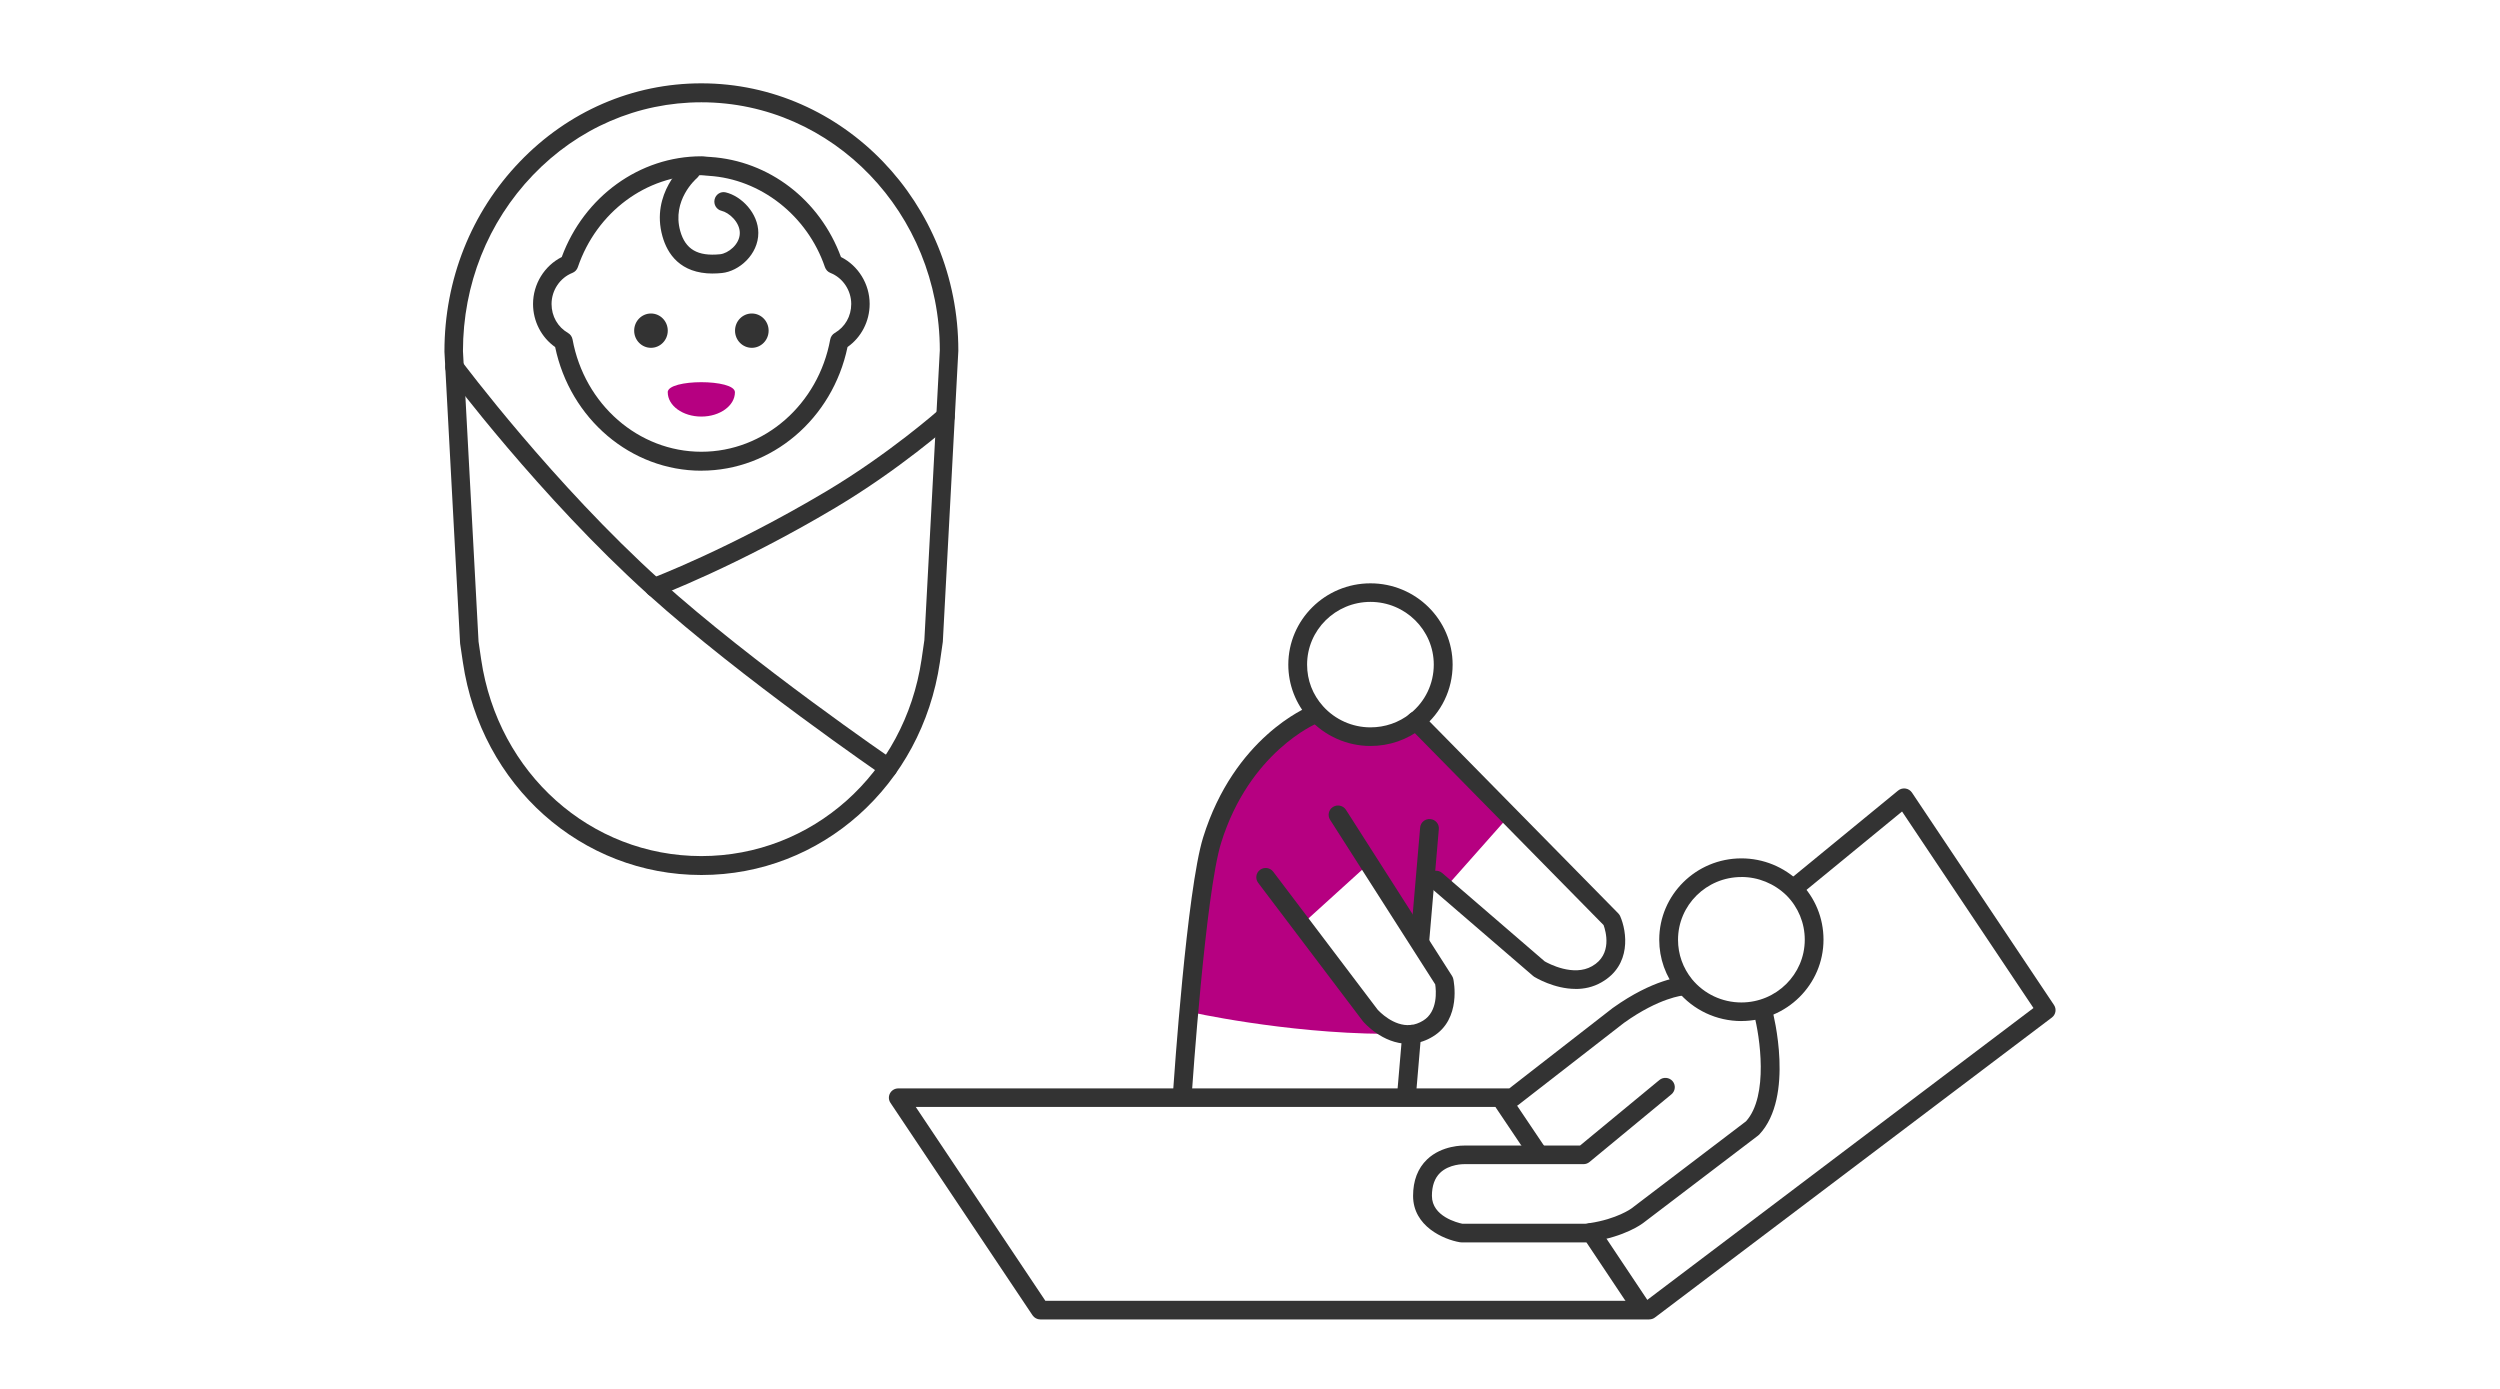 <svg width="180" height="100" viewBox="0 0 180 100" fill="none" xmlns="http://www.w3.org/2000/svg">
<rect width="180" height="100" fill="white"/>
<path d="M85.594 72.846C85.594 72.846 92.412 74.387 99.67 74.437L93.714 66.575L98.574 62.168L102.224 67.743L102.65 62.767L104.06 63.929L108.67 58.729L101.96 51.905C101.96 51.905 101.246 53.237 98.429 53.037C95.612 52.836 94.567 51.459 94.567 51.459C94.567 51.459 90.102 54.584 88.546 57.433C86.159 61.816 85.594 72.843 85.594 72.843V72.846Z" fill="#B60081"/>
<path d="M98.673 53.71C96.992 53.71 95.382 52.993 94.256 51.748C93.289 50.676 92.758 49.293 92.758 47.856C92.758 44.629 95.409 42 98.673 42C101.937 42 104.589 44.625 104.589 47.856C104.589 49.645 103.784 51.312 102.38 52.431C101.315 53.268 100.036 53.71 98.673 53.71ZM98.673 43.336C96.157 43.336 94.111 45.362 94.111 47.853C94.111 48.978 94.51 50.016 95.264 50.853C96.133 51.818 97.374 52.37 98.67 52.37C99.722 52.37 100.713 52.029 101.531 51.383C102.61 50.522 103.232 49.233 103.232 47.853C103.232 45.362 101.186 43.336 98.67 43.336H98.673Z" fill="#333333"/>
<path d="M125.38 73.516C123.591 73.516 121.914 72.726 120.777 71.35C119.918 70.285 119.465 69.013 119.465 67.66C119.465 64.432 122.116 61.803 125.38 61.803C126.953 61.803 128.444 62.413 129.584 63.521L129.591 63.528C130.69 64.633 131.292 66.099 131.292 67.656C131.292 70.884 128.641 73.513 125.377 73.513L125.38 73.516ZM125.38 63.146C122.864 63.146 120.818 65.172 120.818 67.663C120.818 68.708 121.169 69.692 121.829 70.509C122.702 71.567 123.997 72.177 125.38 72.177C127.897 72.177 129.943 70.151 129.943 67.66C129.943 66.458 129.476 65.326 128.63 64.472C127.748 63.615 126.591 63.143 125.38 63.143V63.146Z" fill="#333333"/>
<path d="M85.151 79.128C85.151 79.128 85.12 79.128 85.103 79.128C84.731 79.105 84.447 78.783 84.474 78.415C84.515 77.829 85.455 64.05 86.626 60.293C88.865 53.097 94.09 50.93 94.313 50.843C94.662 50.703 95.054 50.87 95.192 51.212C95.331 51.553 95.165 51.945 94.82 52.082C94.773 52.102 89.96 54.125 87.921 60.685C86.798 64.294 85.837 78.361 85.827 78.502C85.804 78.857 85.506 79.128 85.154 79.128H85.151Z" fill="#333333"/>
<path d="M113.449 71.202C111.893 71.202 110.54 70.375 110.462 70.329C110.432 70.308 110.405 70.288 110.378 70.265L102.95 63.866C102.67 63.621 102.639 63.2 102.883 62.922C103.126 62.644 103.556 62.614 103.836 62.855L111.216 69.217C111.5 69.381 113.293 70.338 114.636 69.562C116.107 68.725 115.616 67.044 115.458 66.605L101.462 52.374C101.202 52.109 101.198 51.677 101.462 51.419C101.729 51.162 102.145 51.155 102.409 51.419L116.52 65.768C116.577 65.825 116.621 65.895 116.655 65.969C117.138 67.074 117.483 69.488 115.312 70.724C114.7 71.079 114.054 71.206 113.442 71.206L113.449 71.202Z" fill="#333333"/>
<path d="M101.38 75.153C99.527 75.153 98.198 73.61 98.137 73.54C98.13 73.529 98.12 73.519 98.113 73.509L90.588 63.564C90.365 63.27 90.425 62.848 90.723 62.627C91.021 62.406 91.447 62.466 91.67 62.761L99.182 72.686C99.287 72.803 100.325 73.921 101.573 73.801C101.86 73.774 102.175 73.663 102.459 73.489C103.548 72.833 103.399 71.289 103.335 70.874L95.766 59.024C95.566 58.712 95.661 58.297 95.975 58.1C96.29 57.902 96.709 57.996 96.909 58.307L104.549 70.271C104.59 70.338 104.62 70.412 104.637 70.486C104.664 70.603 105.246 73.379 103.166 74.631C102.706 74.916 102.199 75.09 101.698 75.137C101.59 75.147 101.482 75.153 101.377 75.153H101.38Z" fill="#333333"/>
<path d="M101.276 79.423C101.256 79.423 101.239 79.423 101.219 79.423C100.847 79.393 100.57 79.068 100.6 78.7L100.965 74.424C100.992 74.076 101.283 73.788 101.642 73.788C102 73.788 102.318 74.072 102.318 74.441V74.474C102.318 74.494 102.318 74.511 102.318 74.531L101.953 78.814C101.922 79.162 101.628 79.427 101.28 79.427L101.276 79.423Z" fill="#333333"/>
<path d="M102.227 68.413C102.206 68.413 102.189 68.413 102.169 68.413C101.797 68.383 101.52 68.058 101.554 67.69L102.25 59.583C102.281 59.215 102.609 58.94 102.981 58.974C103.353 59.004 103.63 59.328 103.596 59.697L102.9 67.803C102.869 68.152 102.575 68.416 102.227 68.416V68.413Z" fill="#333333"/>
<path d="M114.205 89.451H105.222C105.185 89.451 105.145 89.451 105.107 89.441C103.944 89.244 101.742 88.293 101.742 86.106C101.742 85.005 102.08 84.121 102.75 83.478C103.832 82.443 105.378 82.48 105.442 82.48H113.762L119.475 77.762C119.762 77.524 120.188 77.564 120.429 77.846C120.669 78.13 120.628 78.552 120.344 78.79L114.442 83.665C114.32 83.766 114.168 83.819 114.009 83.819H105.422C105.395 83.819 104.35 83.802 103.687 84.445C103.295 84.824 103.098 85.383 103.098 86.103C103.098 87.586 104.945 88.038 105.287 88.109H114.158L114.459 88.065C116.417 87.77 117.452 87.02 117.462 87.01L125.715 80.732C127.362 78.9 126.699 74.591 126.3 73.074C126.205 72.716 126.422 72.351 126.784 72.257C127.145 72.163 127.514 72.377 127.609 72.736C127.676 72.99 129.215 78.964 126.672 81.68C126.645 81.706 126.618 81.733 126.587 81.757L118.284 88.075C118.23 88.115 116.992 89.04 114.659 89.388L114.303 89.438C114.273 89.441 114.239 89.445 114.209 89.445L114.205 89.451Z" fill="#333333"/>
<path d="M110.672 83.625C110.452 83.625 110.239 83.522 110.107 83.327L107.703 79.751C107.496 79.443 107.581 79.028 107.892 78.824C108.203 78.619 108.623 78.703 108.829 79.011L111.234 82.587C111.44 82.895 111.355 83.311 111.044 83.515C110.929 83.592 110.801 83.625 110.669 83.625H110.672Z" fill="#333333"/>
<path d="M118.168 94.82C117.949 94.82 117.732 94.712 117.604 94.518L113.992 89.104C113.785 88.796 113.87 88.38 114.184 88.176C114.495 87.972 114.915 88.059 115.121 88.367L118.733 93.781C118.94 94.09 118.855 94.505 118.541 94.709C118.426 94.783 118.297 94.82 118.168 94.82Z" fill="#333333"/>
<path d="M118.747 95H74.905C74.678 95 74.465 94.886 74.34 94.698L64.112 79.403C63.974 79.198 63.963 78.934 64.082 78.716C64.2 78.498 64.43 78.365 64.677 78.365H108.669L116.109 72.582C119.058 70.472 121.047 70.345 121.132 70.338C121.497 70.318 121.822 70.603 121.842 70.971C121.862 71.339 121.575 71.657 121.203 71.674C121.193 71.674 119.491 71.811 116.921 73.65L109.318 79.556C109.2 79.65 109.051 79.701 108.902 79.701H65.935L75.266 93.657H118.517L146.41 72.578L136.947 58.428L129.604 64.451C129.317 64.689 128.89 64.649 128.65 64.364C128.41 64.08 128.451 63.658 128.738 63.42L136.663 56.921C136.811 56.8 137.004 56.747 137.194 56.773C137.383 56.8 137.552 56.907 137.66 57.065L147.888 72.361C148.084 72.655 148.016 73.05 147.736 73.261L119.157 94.859C119.038 94.95 118.893 94.996 118.747 94.996V95Z" fill="#333333"/>
<path d="M46.87 25.043C47.538 25.043 48.079 24.49 48.079 23.808C48.079 23.125 47.538 22.572 46.87 22.572C46.202 22.572 45.66 23.125 45.66 23.808C45.66 24.49 46.202 25.043 46.87 25.043Z" fill="#333333"/>
<path d="M54.131 25.043C54.799 25.043 55.341 24.49 55.341 23.808C55.341 23.125 54.799 22.572 54.131 22.572C53.463 22.572 52.922 23.125 52.922 23.808C52.922 24.49 53.463 25.043 54.131 25.043Z" fill="#333333"/>
<path d="M48.078 28.243C48.078 29.21 49.16 29.993 50.496 29.993C51.833 29.993 52.915 29.21 52.915 28.243C52.915 27.276 48.074 27.276 48.074 28.243H48.078Z" fill="#B60081"/>
<path d="M50.498 63C41.859 63 34.639 56.563 33.329 47.691L33.133 46.37C33.133 46.35 33.126 46.326 33.126 46.306L32 25.329C32 25.329 32 25.305 32 25.292C32 20.138 33.922 15.293 37.418 11.651C40.913 8.008 45.557 6 50.498 6C60.7 6 69 14.626 69 25.227C69 25.241 69 25.251 69 25.264L67.884 46.193C67.884 46.214 67.884 46.234 67.877 46.255L67.671 47.688C66.361 56.559 59.138 63 50.502 63H50.498ZM34.456 46.197L34.645 47.487C35.855 55.688 42.522 61.638 50.498 61.638C58.475 61.638 65.138 55.688 66.351 47.487L66.554 46.088L67.667 25.21C67.657 15.368 59.961 7.365 50.498 7.365C45.92 7.365 41.612 9.227 38.37 12.608C35.125 15.991 33.336 20.488 33.333 25.278L34.456 46.204V46.197Z" fill="#333333"/>
<path d="M50.497 33.891C45.432 33.891 41.051 30.167 39.971 24.989C38.982 24.294 38.379 23.134 38.379 21.888C38.379 20.454 39.199 19.134 40.445 18.507C42.051 14.157 46.055 11.253 50.497 11.253C50.607 11.253 50.717 11.263 50.823 11.277C50.873 11.284 50.92 11.287 50.97 11.29C50.987 11.29 51.007 11.29 51.023 11.294C51.04 11.294 51.083 11.294 51.14 11.301C55.368 11.573 59.03 14.385 60.549 18.504C61.798 19.13 62.615 20.451 62.615 21.884C62.615 23.13 62.012 24.291 61.022 24.985C59.943 30.16 55.561 33.888 50.497 33.888V33.891ZM50.497 12.615C46.525 12.615 42.953 15.277 41.604 19.236C41.541 19.423 41.398 19.576 41.214 19.648C40.315 20.005 39.712 20.904 39.712 21.888C39.712 22.766 40.155 23.546 40.898 23.974C41.068 24.073 41.188 24.243 41.224 24.441C42.081 29.125 45.979 32.526 50.5 32.526C55.021 32.526 58.92 29.125 59.776 24.441C59.813 24.243 59.932 24.073 60.102 23.974C60.845 23.546 61.289 22.766 61.289 21.888C61.289 20.904 60.685 20.002 59.786 19.648C59.603 19.576 59.463 19.426 59.396 19.236C58.133 15.529 54.772 12.887 51.026 12.659C51.007 12.659 50.987 12.655 50.967 12.652C50.94 12.652 50.917 12.652 50.897 12.649C50.823 12.645 50.75 12.635 50.68 12.628C50.623 12.621 50.563 12.615 50.503 12.615H50.497Z" fill="#333333"/>
<path d="M51.324 19.695C48.965 19.695 48.045 18.265 47.695 17.009C46.832 13.925 49.221 11.866 49.321 11.78C49.605 11.542 50.024 11.583 50.261 11.872C50.494 12.162 50.454 12.591 50.174 12.829C50.094 12.897 48.358 14.422 48.978 16.635C49.348 17.952 50.231 18.47 51.847 18.306C52.413 18.248 53.266 17.608 53.266 16.774C53.266 15.988 52.487 15.304 51.95 15.178C51.59 15.093 51.367 14.729 51.45 14.361C51.534 13.993 51.89 13.765 52.247 13.85C53.383 14.116 54.599 15.355 54.599 16.771C54.599 18.32 53.216 19.535 51.974 19.658C51.744 19.682 51.527 19.692 51.324 19.692V19.695Z" fill="#333333"/>
<path d="M63.954 55.964C63.827 55.964 63.697 55.926 63.584 55.848C63.484 55.78 53.395 48.866 46.669 42.803C38.892 35.797 32.262 26.936 32.195 26.847C31.972 26.548 32.028 26.122 32.322 25.894C32.615 25.666 33.035 25.724 33.255 26.024C33.321 26.112 39.875 34.868 47.548 41.782C54.208 47.783 64.224 54.646 64.324 54.714C64.63 54.922 64.71 55.347 64.507 55.657C64.377 55.855 64.167 55.96 63.954 55.96V55.964Z" fill="#333333"/>
<path d="M47.109 42.973C46.836 42.973 46.582 42.803 46.482 42.527C46.356 42.173 46.532 41.782 46.879 41.652C46.935 41.632 52.503 39.531 59.473 35.385C64.004 32.689 67.603 29.509 67.639 29.475C67.916 29.23 68.339 29.257 68.579 29.543C68.819 29.829 68.792 30.258 68.512 30.503C68.362 30.636 64.787 33.795 60.143 36.559C53.066 40.77 47.392 42.908 47.335 42.929C47.259 42.956 47.182 42.97 47.105 42.97L47.109 42.973Z" fill="#333333"/>
</svg>
